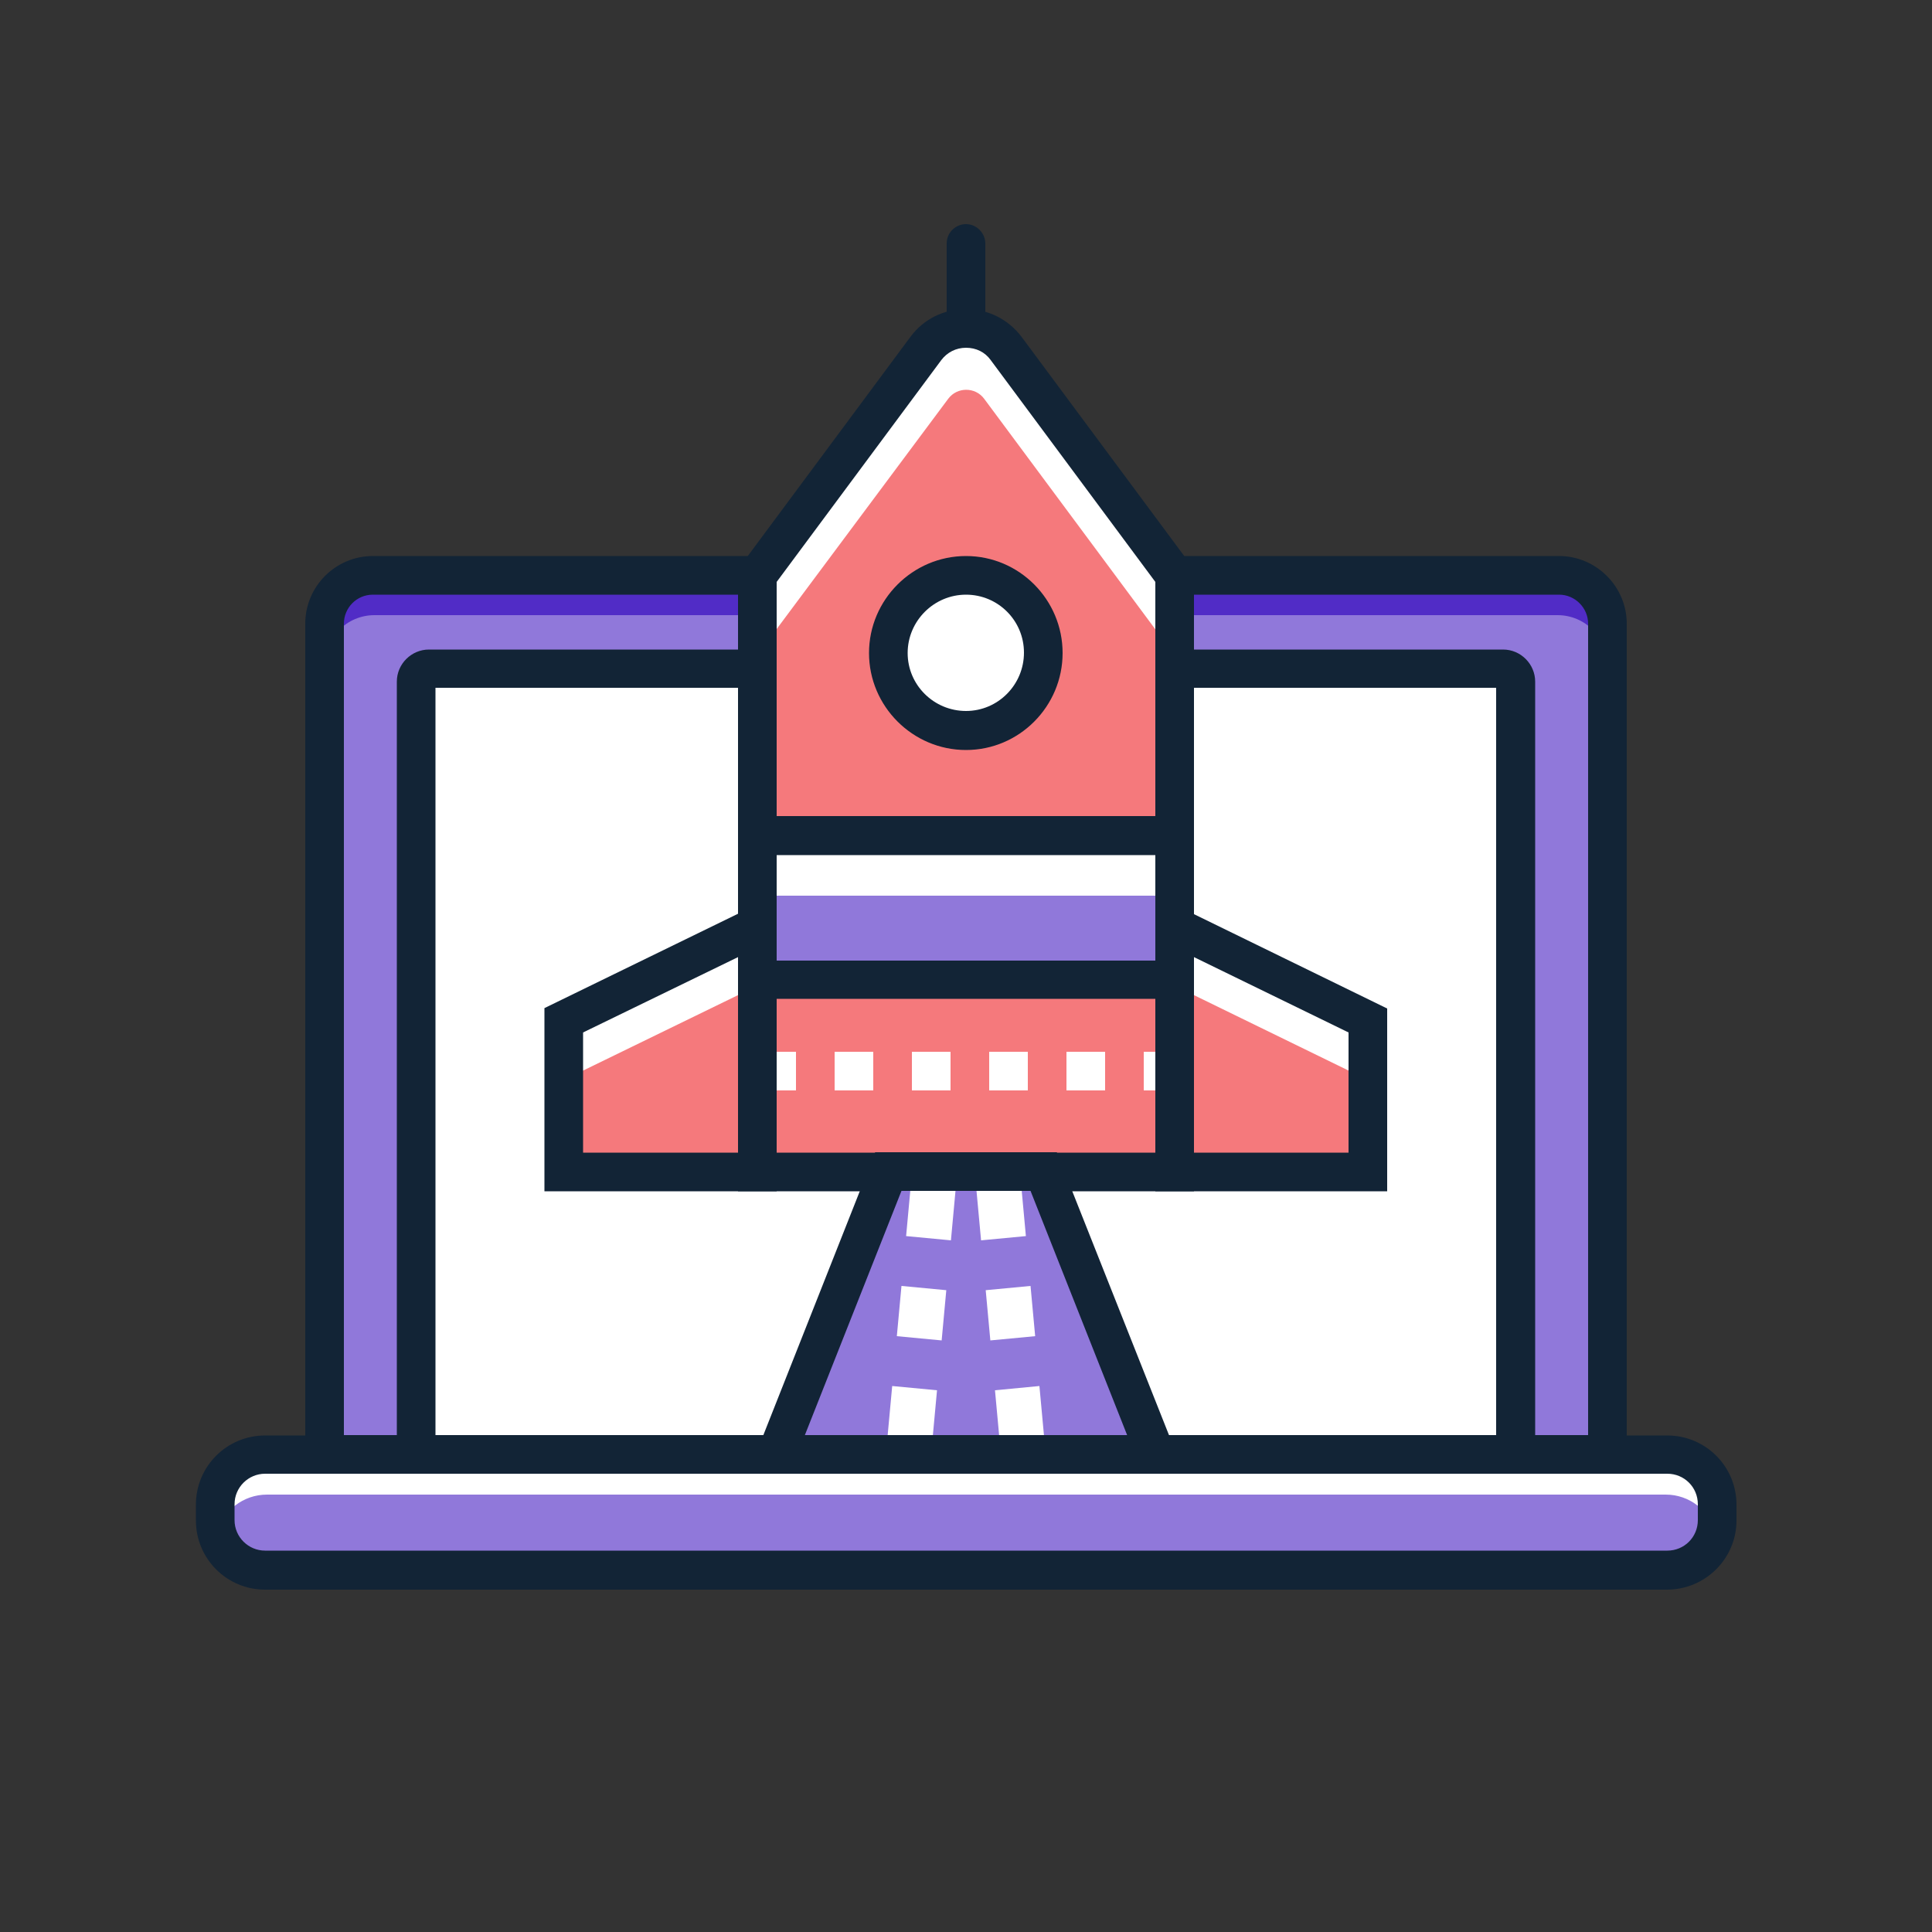 <?xml version="1.0" encoding="UTF-8"?> <!-- Generator: Adobe Illustrator 18.0.0, SVG Export Plug-In . SVG Version: 6.00 Build 0) --> <svg xmlns="http://www.w3.org/2000/svg" xmlns:xlink="http://www.w3.org/1999/xlink" id="Layer_1" x="0px" y="0px" viewBox="0 0 500 500" xml:space="preserve"><rect x="0" y="0" width="500" height="500" fill="#333333" stroke="none"/> <g> <g> <g> <g> <g> <g> <g> <path fill="#9078DA" d="M416,376.4H84v-215c0-6.9,5.6-12.5,12.5-12.5h307c6.9,0,12.5,5.6,12.5,12.5V376.4z"></path> </g> </g> </g> </g> </g> </g> <g> <g> <g> <g> <g> <g> <path fill="#512CC6" d="M403.1,148.9H96.9c-7.2,0-12.9,5.8-12.9,12.9v10.3c0-7.1,5.8-12.9,12.9-12.9h306.2 c7.1,0,12.9,5.8,12.9,12.9v-10.3C416,154.6,410.3,148.9,403.1,148.9z"></path> </g> </g> </g> </g> </g> </g> <g> <g> <g> <g> <g> <g> <polygon fill="#FFCD35" points="299,376.4 200.9,376.4 229.9,303.3 270,303.3 "></polygon> </g> </g> </g> </g> </g> </g> <g> <g> <g> <g> <g> <g> <polygon fill="#4EA4DB" points="299,376.4 200.9,376.4 229.9,303.3 270,303.3 "></polygon> </g> </g> </g> </g> </g> </g> <g> <g> <g> <g> <g> <g> <path fill="#122436" d="M421,381.4H79v-220c0-9.6,7.8-17.5,17.5-17.5h307c9.6,0,17.5,7.9,17.5,17.5V381.4z M89,371.4h322 v-210c0-4.1-3.4-7.5-7.5-7.5h-307c-4.2,0-7.5,3.4-7.5,7.5V371.4z"></path> </g> </g> </g> </g> </g> </g> <g> <g> <g> <g> <g> <g> <path fill="#FFFFFF" d="M392.3,376.4H107.7v-200c0-1.9,1.5-3.3,3.3-3.3h278c1.9,0,3.3,1.5,3.3,3.3V376.4L392.3,376.4z"></path> </g> </g> </g> </g> </g> </g> <g> <g> <g> <g> <g> <g> <path fill="#122436" d="M397.3,381.4H102.7v-205c0-4.6,3.8-8.3,8.3-8.3h278c4.6,0,8.3,3.8,8.3,8.3V381.4L397.3,381.4z M112.7,371.4h274.5V178H112.7V371.4z"></path> </g> </g> </g> </g> </g> </g> <g> <g> <g> <g> <g> <g> <polygon fill="#F5797C" points="304,303.3 196,303.3 196,148.9 250,76.3 304,148.9 "></polygon> </g> </g> </g> </g> </g> </g> <g> <g> <g> <g> <g> <g> <path fill="#FFFFFF" d="M239.6,90.2L196,148.9v20.6l49.4-66.3c2.3-3.1,7-3.1,9.3,0l49.3,66.4V149l-43.6-58.7 C255.2,83.3,244.8,83.3,239.6,90.2z"></path> </g> </g> </g> </g> </g> </g> <g> <g> <g> <g> <g> <g> <path fill="#FFFFFF" d="M303.5,282.2H296v-10h7.5V282.2z M286,282.2h-10v-10h10V282.2z M266,282.2h-10v-10h10V282.2z M246,282.2h-10v-10h10V282.2z M226,282.2h-10v-10h10V282.2z M206,282.2h-10v-10h10V282.2z"></path> </g> </g> </g> </g> </g> </g> <g> <g> <g> <g> <g> <g> <path fill="#122436" d="M309,308.3H191v-161l44.6-60.1c3.4-4.6,8.6-7.2,14.4-7.2s11,2.7,14.4,7.2l44.6,60.1V308.3z M201,298.3h98V150.6l-42.6-57.4c-1.5-2.1-3.8-3.2-6.4-3.2s-4.9,1.2-6.4,3.2L201,150.6V298.3z"></path> </g> </g> </g> </g> </g> </g> <g> <g> <g> <g> <g> <g> <polygon fill="#F5797C" points="145.9,264 196,239.6 196,303.3 145.9,303.3 "></polygon> </g> </g> </g> </g> </g> </g> <g> <g> <g> <g> <g> <g> <polygon fill="#FFFFFF" points="145.9,264 145.9,279.5 196,255.1 196,239.6 "></polygon> </g> </g> </g> </g> </g> </g> <g> <g> <g> <g> <g> <g> <path fill="#122436" d="M201,308.3h-60.1v-47.4l60.1-29.3V308.3z M150.9,298.3H191v-50.6l-40.1,19.5V298.3z"></path> </g> </g> </g> </g> </g> </g> <g> <g> <g> <g> <g> <g> <polygon fill="#F5797C" points="354,264 304,239.6 304,303.3 354,303.3 "></polygon> </g> </g> </g> </g> </g> </g> <g> <g> <g> <g> <g> <g> <polygon fill="#FFFFFF" points="304,239.6 304,255.1 354,279.5 354,264 "></polygon> </g> </g> </g> </g> </g> </g> <g> <g> <g> <g> <g> <g> <path fill="#122436" d="M359,308.3h-60v-76.6l60,29.3V308.3z M309,298.3h40v-31.1l-40-19.5V298.3z"></path> </g> </g> </g> </g> </g> </g> <g> <g> <g> <g> <g> <g> <rect x="196" y="216.3" fill="#9078DA" width="108" height="37.3"></rect> </g> </g> </g> </g> </g> </g> <g> <g> <g> <g> <g> <g> <rect x="196" y="216.3" fill="#FFFFFF" width="108" height="15.5"></rect> </g> </g> </g> </g> </g> </g> <g> <g> <g> <g> <g> <g> <path fill="#122436" d="M309,258.5H191v-47.3h118V258.5z M201,248.6h98v-27.3h-98V248.6z"></path> </g> </g> </g> </g> </g> </g> <g> <g> <g> <g> <g> <g> <circle fill="#FFFFFF" cx="250" cy="169" r="20.1"></circle> </g> </g> </g> </g> </g> </g> <g> <g> <g> <g> <g> <g> <path fill="#122436" d="M250,194.1c-13.8,0-25.1-11.3-25.1-25.1s11.3-25.1,25.1-25.1c13.8,0,25,11.3,25,25.1 S263.8,194.1,250,194.1z M250,153.9c-8.3,0-15.1,6.8-15.1,15.1s6.8,15,15.1,15c8.3,0,15-6.8,15-15.1S258.3,153.9,250,153.9z"></path> </g> </g> </g> </g> </g> </g> <g> <g> <g> <g> <g> <g> <path fill="#9078DA" d="M431.4,406.4H68.6c-7.2,0-12.9-5.8-12.9-12.9v-4.1c0-7.1,5.8-12.9,12.9-12.9h362.9 c7.1,0,12.9,5.8,12.9,12.9v4.1C444.4,400.6,438.5,406.4,431.4,406.4z"></path> </g> </g> </g> </g> </g> </g> <g> <g> <g> <g> <g> <g> <path fill="#FFFFFF" d="M431,376.4H69c-7.3,0-13.3,6-13.3,13.4v3.3c0,1.2,0.2,2.4,0.5,3.5c1.5-5.6,6.7-9.8,12.9-9.8h362 c6.1,0,11.3,4.1,12.9,9.8c0.3-1.1,0.5-2.3,0.5-3.5v-3.3C444.4,382.4,438.4,376.4,431,376.4z"></path> </g> </g> </g> </g> </g> </g> <g> <g> <g> <g> <g> <g> <path fill="#122436" d="M431.4,411.4H68.6c-9.9,0-17.9-8-17.9-17.9v-4.1c0-9.9,8-17.9,17.9-17.9h362.9 c9.9,0,17.9,8,17.9,17.9v4.1C449.4,403.4,441.3,411.4,431.4,411.4z M68.6,381.4c-4.3,0-7.9,3.5-7.9,7.9v4.1 c0,4.4,3.6,7.9,7.9,7.9h362.9c4.4,0,7.9-3.5,7.9-7.9v-4.1c0-4.4-3.5-7.9-7.9-7.9H68.6z"></path> </g> </g> </g> </g> </g> </g> <g> <g> <g> <g> <g> <g> <polygon fill="#9078DA" points="299,376.4 200.9,376.4 229.9,303.3 270,303.3 "></polygon> </g> </g> </g> </g> </g> </g> <g> <g> <g> <g> <g> <g> <g> <g> <path fill="#FFFFFF" d="M241.3,372.8l-11.6-1.1l1.2-13l11.6,1.1L241.3,372.8z M243.7,346.9l-11.6-1.1l1.2-13l11.6,1.1 L243.7,346.9z M246.1,321l-11.6-1.1l1.2-13l11.6,1.1L246.1,321z"></path> </g> </g> </g> </g> </g> </g> </g> <g> <g> <g> <g> <g> <g> <g> <path fill="#FFFFFF" d="M258.7,372.8l-1.2-13l11.5-1.1l1.2,13L258.7,372.8z M256.3,346.9l-1.2-13l11.6-1.1l1.2,13 L256.3,346.9z M253.9,321l-1.2-13l11.6-1.1l1.2,13L253.9,321z"></path> </g> </g> </g> </g> </g> </g> </g> </g> <g> <g> <g> <g> <g> <g> <path fill="#122436" d="M306.5,381.4H193.6l32.9-83.2h47L306.5,381.4z M208.3,371.4h83.4l-25-63.2h-33.4L208.3,371.4z"></path> </g> </g> </g> </g> </g> </g> <g> <g> <g> <g> <g> <g> <path fill="#122436" d="M250,90c-2.8,0-5-2.3-5-5V63c0-2.8,2.3-5,5-5s5,2.3,5,5v22C255,87.8,252.8,90,250,90z"></path> </g> </g> </g> </g> </g> </g> </g> </svg> 